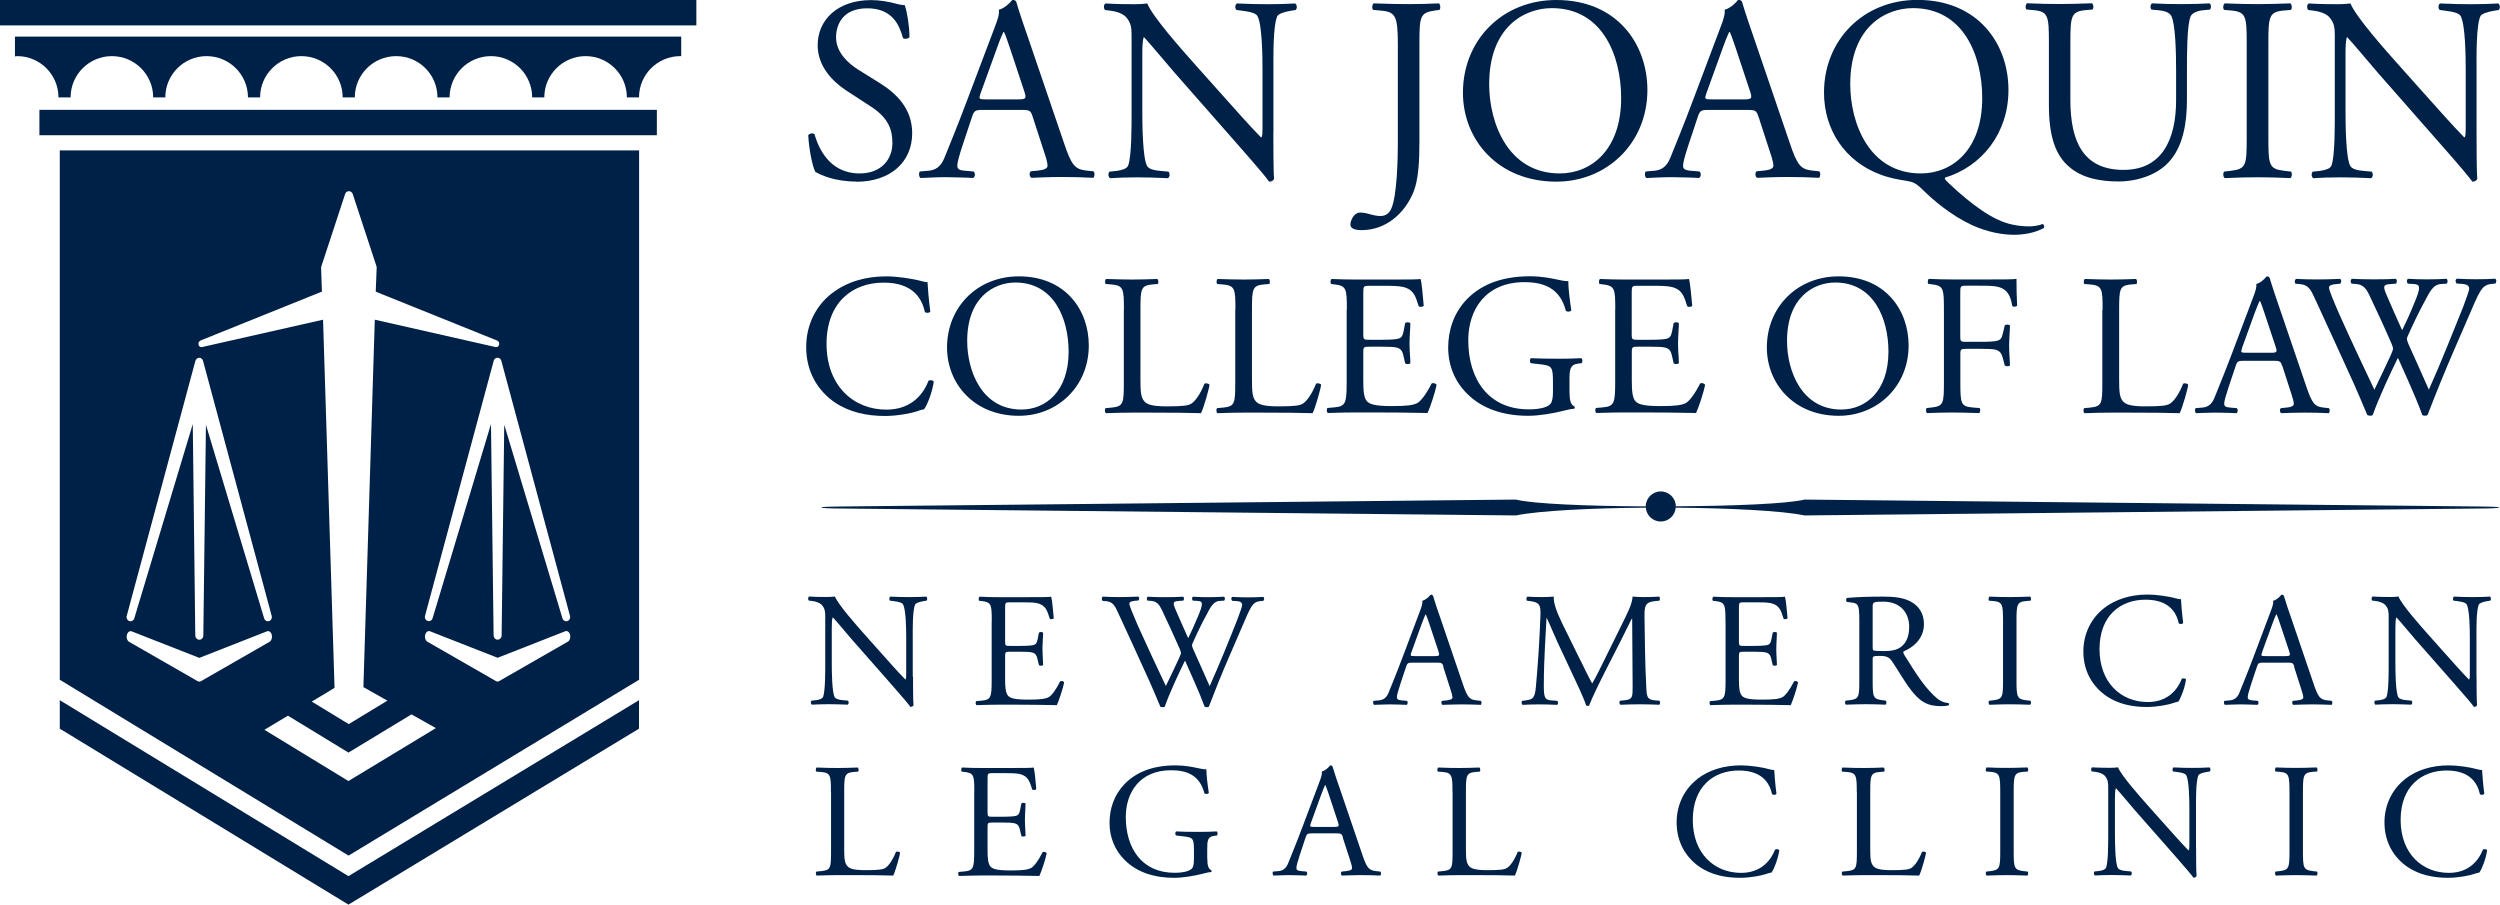 <?xml version="1.0" encoding="UTF-8"?><svg id="a" xmlns="http://www.w3.org/2000/svg" viewBox="0 0 267.68 96.86"><rect x="4.22" y="11.76" width="66.11" height="2.72" style="fill:#002147;"/><path d="M1.6,6.04c.08-.02.16-.03.24-.03,2.44,0,4.42,1.98,4.42,4.42h1.3c0-2.44,1.98-4.42,4.42-4.42s4.42,1.98,4.42,4.42h1.3c0-2.44,1.98-4.42,4.42-4.42s4.43,1.98,4.43,4.42h1.3c0-2.44,1.98-4.42,4.42-4.42s4.42,1.98,4.42,4.42h1.3c0-2.44,1.98-4.42,4.43-4.42s4.42,1.98,4.42,4.42h1.3c0-2.44,1.98-4.42,4.42-4.42s4.42,1.98,4.42,4.42h1.3c0-2.44,1.98-4.42,4.42-4.42s4.42,1.98,4.42,4.42h1.3c0-2.44,1.98-4.42,4.42-4.42.03,0,.07,0,.1,0v-2.09H1.6v2.12Z" style="fill:#002147;"/><rect width="74.56" height="2.72" style="fill:#002147;"/><polygon points="6.4 74.97 6.4 78.02 37.31 96.86 68.42 78.02 68.42 74.97 37.31 93.81 6.4 74.97" style="fill:#002147;"/><path d="M6.4,16.1v56.68l30.92,18.83,31.11-18.83V16.1H6.4ZM53.68,38.64l7.35,27.3c.07.24-.06.49-.28.56-.22.07-.46-.06-.53-.3,0,0-4.41-14.65-6.23-20.73l-.28,22.57c0,.25-.19.45-.43.45s-.42-.2-.43-.45l-.28-22.64c-1.81,6.04-6.25,20.79-6.25,20.79-.07.24-.31.37-.53.3-.22-.08-.35-.32-.28-.56l7.35-27.3c.05-.19.22-.33.41-.33.19,0,.35.14.41.33ZM21.44,36.47l13.03-5.25-.09-2.53c0-.06,0-.12.03-.18l2.54-7.73c.06-.19.22-.31.41-.31s.35.13.41.31l2.54,7.73c.02.06.03.12.02.18l-.1,2.54,13.01,5.24c.16.07.25.26.2.44-.05.18-.21.29-.38.25,0,0-8.42-1.91-12.93-2.93l-1.22,39.34,2.57,1.45-4.14,2.51-3.96-2.41,2.44-1.47-1.23-39.42c-4.51,1.02-12.96,2.93-12.96,2.93-.17.04-.34-.07-.37-.25-.05-.18.04-.37.2-.44ZM13.57,65.94l7.35-27.3c.06-.19.22-.33.41-.33s.36.14.41.33l7.35,27.3c.07.24-.06.49-.28.56-.22.07-.46-.06-.53-.3,0,0-4.41-14.64-6.23-20.72l-.28,22.57c0,.25-.2.45-.43.45s-.42-.2-.43-.45l-.27-22.64c-1.82,6.04-6.26,20.79-6.26,20.79-.07.24-.3.37-.53.3-.22-.07-.35-.32-.29-.56ZM21.17,72.94l-7.35-4.22c-.21-.12-.31-.45-.24-.74.08-.29.3-.46.52-.38,0,0,7.02,2.75,7.24,2.84.22-.09,7.24-2.84,7.24-2.84.22-.09.45.08.52.38.07.3-.03.62-.24.74l-7.35,4.22c-.1.06-.22.06-.33,0ZM37.31,83.63l-9-5.49,2.52-1.51,6.48,3.95,6.75-4.09,2.61,1.47-9.37,5.67ZM60.79,68.71l-7.35,4.22c-.11.06-.22.06-.33,0l-7.35-4.22c-.21-.12-.31-.45-.24-.74.08-.29.3-.46.52-.38,0,0,7.02,2.75,7.24,2.84.22-.09,7.24-2.84,7.24-2.84.22-.09.44.08.52.38.07.3-.03.62-.24.74Z" style="fill:#002147;"/><path d="M91.68,19.44c-2.36,0-3.85-.73-4.38-1.04-.34-.62-.7-2.61-.76-3.93.14-.2.56-.25.67-.09.42,1.43,1.57,4.19,4.83,4.19,2.36,0,3.51-1.55,3.51-3.23,0-1.24-.25-2.61-2.3-3.93l-2.67-1.74c-1.4-.93-3.03-2.53-3.03-4.83,0-2.67,2.08-4.83,5.73-4.83.87,0,1.88.17,2.61.37.37.11.76.17.98.17.25.67.51,2.25.51,3.43-.11.17-.56.25-.7.08-.37-1.35-1.12-3.17-3.82-3.17s-3.34,1.83-3.34,3.12c0,1.63,1.35,2.81,2.39,3.46l2.25,1.4c1.77,1.1,3.51,2.72,3.51,5.39,0,3.09-2.33,5.2-5.98,5.2Z" style="fill:#002147;"/><path d="M110.56,12.47c-.2-.62-.31-.7-1.15-.7h-4.24c-.7,0-.87.08-1.07.67l-.98,2.95c-.42,1.26-.62,2.02-.62,2.33,0,.34.14.51.81.56l.93.08c.2.14.2.59-.06.7-.73-.06-1.6-.06-2.92-.09-.93,0-1.94.06-2.7.09-.17-.11-.22-.56-.06-.7l.93-.08c.67-.06,1.29-.37,1.69-1.38.51-1.29,1.29-3.12,2.47-6.27l2.87-7.59c.39-1.01.56-1.55.48-1.99.67-.2,1.15-.7,1.46-1.07.17,0,.37.06.42.25.37,1.24.81,2.53,1.24,3.76l3.85,11.29c.81,2.42,1.18,2.84,2.39,2.98l.76.08c.2.14.14.59,0,.7-1.15-.06-2.14-.09-3.4-.09-1.35,0-2.42.06-3.23.09-.23-.11-.25-.56-.06-.7l.81-.08c.59-.06.98-.22.98-.51,0-.31-.14-.82-.37-1.49l-1.24-3.82ZM105,9.97c-.22.65-.2.67.59.67h3.46c.81,0,.87-.11.62-.87l-1.52-4.58c-.23-.67-.48-1.43-.65-1.77h-.06c-.08.14-.37.81-.67,1.66l-1.77,4.89Z" style="fill:#002147;"/><path d="M136.34,14.22c0,.84,0,4.19.08,4.92-.06.17-.23.31-.53.31-.34-.48-1.15-1.46-3.6-4.24l-6.52-7.42c-.76-.87-2.67-3.17-3.26-3.79h-.06c-.11.34-.14.98-.14,1.83v6.12c0,1.32.03,4.97.51,5.82.17.31.73.48,1.43.53l.87.08c.17.22.14.56-.06.7-1.26-.06-2.25-.09-3.29-.09-1.18,0-1.94.03-2.92.09-.2-.14-.22-.53-.06-.7l.76-.08c.65-.09,1.1-.25,1.24-.56.39-1.01.37-4.44.37-5.79V3.82c0-.79-.03-1.38-.62-2.02-.39-.39-1.07-.59-1.74-.67l-.48-.06c-.17-.17-.17-.59.06-.7,1.18.08,2.67.08,3.17.08.45,0,.93-.03,1.29-.08.56,1.43,3.88,5.14,4.8,6.18l2.73,3.06c1.94,2.16,3.31,3.74,4.64,5.09h.06c.11-.14.11-.59.11-1.18v-6.01c0-1.32-.03-4.97-.56-5.82-.17-.25-.62-.42-1.74-.56l-.48-.06c-.2-.17-.17-.62.06-.7,1.29.06,2.25.08,3.32.08,1.21,0,1.94-.03,2.89-.08.23.14.23.53.06.7l-.39.06c-.9.14-1.46.37-1.57.59-.48,1.01-.42,4.5-.42,5.79v6.72Z" style="fill:#002147;"/><path d="M149.67,4.72c0-3.12-.28-3.46-1.94-3.6l-.7-.06c-.17-.11-.11-.62.06-.7,1.63.06,2.59.08,3.77.08s2.08-.03,3.2-.08c.17.08.22.59.05.7l-.42.06c-1.66.22-1.71.62-1.71,3.6v10.42c0,2.22-.11,4.16-.65,5.45-.93,2.25-2.92,4.05-5.53,4.05-.34,0-1.21-.03-1.21-.59,0-.48.42-1.29,1.01-1.29.34,0,.67.06,1.04.17.39.11.79.2,1.18.2.59,0,.93-.34,1.12-.73.65-1.32.73-5.54.73-7.05V4.72Z" style="fill:#002147;"/><path d="M156.64,9.92c0-5.62,4.21-9.92,10-9.92,6.49,0,9.75,4.69,9.75,9.64,0,5.68-4.33,9.81-9.75,9.81-6.24,0-10-4.47-10-9.52ZM173.58,10.51c0-4.64-2.05-9.64-7.42-9.64-2.92,0-6.71,1.99-6.71,8.15,0,4.16,2.02,9.55,7.56,9.55,3.37,0,6.57-2.53,6.57-8.06Z" style="fill:#002147;"/><path d="M188.27,12.47c-.2-.62-.31-.7-1.15-.7h-4.24c-.7,0-.87.08-1.07.67l-.98,2.95c-.42,1.26-.62,2.02-.62,2.33,0,.34.14.51.82.56l.93.08c.2.14.2.59-.06.7-.73-.06-1.6-.06-2.92-.09-.93,0-1.94.06-2.7.09-.17-.11-.22-.56-.06-.7l.93-.08c.67-.06,1.29-.37,1.69-1.38.51-1.29,1.29-3.12,2.47-6.27l2.86-7.59c.39-1.01.56-1.55.48-1.99.67-.2,1.15-.7,1.46-1.07.17,0,.37.06.42.25.37,1.24.81,2.53,1.24,3.76l3.85,11.29c.81,2.42,1.18,2.84,2.39,2.98l.76.08c.2.14.14.59,0,.7-1.15-.06-2.13-.09-3.4-.09-1.35,0-2.42.06-3.23.09-.22-.11-.25-.56-.05-.7l.81-.08c.59-.06.98-.22.98-.51,0-.31-.14-.82-.37-1.49l-1.24-3.82ZM182.71,9.97c-.22.65-.2.67.59.67h3.46c.81,0,.87-.11.62-.87l-1.52-4.58c-.23-.67-.48-1.43-.65-1.77h-.06c-.08.14-.37.81-.67,1.66l-1.77,4.89Z" style="fill:#002147;"/><path d="M215.05,9.64c0,4.64-2.87,8.2-6.8,9.38-.06.14.06.25.23.42,1.43,1.38,4.02,3.68,6.26,4.41,1.04.34,1.97.39,2.61.39.28,0,.95-.08,1.35-.25.17.03.22.28.14.42-.9.51-2.16.73-3.15.73-1.29,0-2.89-.28-4.55-1.04-2.3-1.07-4.16-2.7-5.2-3.71-.84-.84-1.1-.9-1.88-1.04-.73-.11-1.74-.28-2.75-.67-3.74-1.4-6.01-4.75-6.01-8.77,0-5.62,4.21-9.92,10-9.92,6.49,0,9.75,4.69,9.75,9.64ZM212.24,10.51c0-4.64-2.05-9.64-7.42-9.64-2.92,0-6.71,1.99-6.71,8.15,0,4.16,2.02,9.55,7.56,9.55,3.37,0,6.57-2.53,6.57-8.06Z" style="fill:#002147;"/><path d="M233,7.5c0-1.74-.06-4.97-.53-5.82-.2-.34-.7-.53-1.41-.59l-.7-.06c-.17-.2-.11-.56.06-.67,1.07.06,2.11.08,3.2.08,1.18,0,1.94-.03,2.95-.08.22.14.2.51.05.67l-.67.06c-.7.06-1.24.31-1.4.67-.39.93-.39,4.16-.39,5.73v3.18c0,2.44-.39,5.03-1.97,6.71-1.21,1.32-3.29,2.05-5.37,2.05-1.94,0-3.88-.36-5.25-1.55-1.49-1.24-2.19-3.29-2.19-6.63v-6.63c0-2.92-.06-3.4-1.69-3.54l-.7-.06c-.17-.11-.11-.59.06-.67,1.41.06,2.36.08,3.48.08s2.08-.03,3.45-.08c.17.08.23.56.06.67l-.67.06c-1.63.14-1.69.62-1.69,3.54v6.07c0,4.52,1.41,7.5,5.7,7.5,4.07,0,5.62-3.2,5.62-7.47v-3.23Z" style="fill:#002147;"/><path d="M240.56,4.72c0-2.98-.06-3.46-1.71-3.6l-.7-.06c-.17-.11-.11-.62.06-.7,1.41.06,2.36.08,3.54.08s2.08-.03,3.48-.08c.17.08.22.59.06.7l-.7.06c-1.66.14-1.71.62-1.71,3.6v10c0,2.98.06,3.37,1.71,3.57l.7.08c.17.11.11.62-.06.7-1.4-.06-2.36-.09-3.48-.09-1.18,0-2.14.03-3.54.09-.17-.09-.22-.53-.06-.7l.7-.08c1.66-.2,1.71-.59,1.71-3.57V4.72Z" style="fill:#002147;"/><path d="M265.17,14.22c0,.84,0,4.19.08,4.92-.06.17-.22.31-.53.31-.34-.48-1.15-1.46-3.6-4.24l-6.52-7.42c-.76-.87-2.67-3.17-3.26-3.79h-.06c-.11.34-.14.98-.14,1.83v6.12c0,1.32.03,4.97.51,5.82.17.31.73.48,1.43.53l.87.08c.17.22.14.56-.06.7-1.26-.06-2.25-.09-3.29-.09-1.18,0-1.94.03-2.92.09-.2-.14-.22-.53-.05-.7l.76-.08c.65-.09,1.1-.25,1.24-.56.39-1.01.36-4.44.36-5.79V3.82c0-.79-.03-1.38-.62-2.02-.39-.39-1.07-.59-1.74-.67l-.48-.06c-.17-.17-.17-.59.06-.7,1.18.08,2.67.08,3.17.08.45,0,.93-.03,1.29-.08.56,1.43,3.88,5.14,4.8,6.18l2.73,3.06c1.94,2.16,3.32,3.74,4.64,5.09h.06c.11-.14.11-.59.11-1.18v-6.01c0-1.32-.03-4.97-.56-5.82-.17-.25-.62-.42-1.74-.56l-.48-.06c-.2-.17-.17-.62.05-.7,1.29.06,2.25.08,3.32.08,1.21,0,1.94-.03,2.89-.08.22.14.22.53.06.7l-.39.06c-.9.14-1.46.37-1.57.59-.48,1.01-.42,4.5-.42,5.79v6.72Z" style="fill:#002147;"/><path d="M89.06,31.42c1.58-1.23,3.58-1.83,5.83-1.83,1.17,0,2.81.24,3.82.52.26.06.41.11.6.09.02.5.13,1.86.3,3.17-.11.15-.43.17-.58.04-.32-1.47-1.29-3.15-4.42-3.15-3.3,0-6.11,2.09-6.11,6.56s2.87,7.04,6.41,7.04c2.79,0,4.02-1.81,4.51-3.09.15-.11.48-.07.56.09-.15,1.12-.71,2.55-1.04,2.96-.26.04-.52.13-.76.22-.47.17-2.03.5-3.41.5-1.94,0-3.8-.39-5.38-1.45-1.73-1.19-3.07-3.15-3.07-5.94,0-2.4,1.08-4.45,2.72-5.72Z" style="fill:#002147;"/><path d="M101.4,37.21c0-4.32,3.24-7.62,7.69-7.62,4.99,0,7.49,3.6,7.49,7.4,0,4.36-3.32,7.53-7.49,7.53-4.79,0-7.69-3.43-7.69-7.32ZM114.42,37.66c0-3.56-1.58-7.41-5.7-7.41-2.24,0-5.16,1.53-5.16,6.26,0,3.2,1.55,7.34,5.81,7.34,2.59,0,5.05-1.94,5.05-6.2Z" style="fill:#002147;"/><path d="M120.34,33.17c0-2.27-.04-2.61-1.4-2.72l-.54-.04c-.13-.09-.09-.48.04-.54,1.21.04,1.94.06,2.81.06s1.58-.02,2.66-.06c.13.06.17.45.04.54l-.52.04c-1.27.11-1.32.45-1.32,2.72v7.51c0,1.36.06,1.92.45,2.33.24.24.65.5,2.35.5,1.84,0,2.29-.09,2.63-.28.43-.26.99-1.04,1.42-2.14.13-.11.54-.02.54.13,0,.24-.6,2.44-.91,3.02-1.1-.04-3.15-.06-5.37-.06h-1.99c-.91,0-1.6.02-2.81.06-.13-.06-.17-.41-.04-.54l.65-.06c1.25-.13,1.3-.43,1.3-2.7v-7.77Z" style="fill:#002147;"/><path d="M132.28,33.17c0-2.27-.04-2.61-1.4-2.72l-.54-.04c-.13-.09-.09-.48.04-.54,1.21.04,1.94.06,2.81.06s1.58-.02,2.66-.06c.13.06.17.45.04.54l-.52.04c-1.27.11-1.32.45-1.32,2.72v7.51c0,1.36.06,1.92.45,2.33.24.24.65.5,2.35.5,1.83,0,2.29-.09,2.63-.28.43-.26.99-1.04,1.43-2.14.13-.11.54-.02.54.13,0,.24-.6,2.44-.91,3.02-1.1-.04-3.15-.06-5.38-.06h-1.99c-.91,0-1.6.02-2.81.06-.13-.06-.17-.41-.04-.54l.65-.06c1.25-.13,1.29-.43,1.29-2.7v-7.77Z" style="fill:#002147;"/><path d="M144.21,33.17c0-2.25-.04-2.57-1.32-2.72l-.35-.04c-.13-.09-.09-.48.04-.54.93.04,1.66.06,2.55.06h4.06c1.38,0,2.65,0,2.91-.06.13.37.26,1.92.34,2.87-.09.13-.43.17-.54.04-.32-1.02-.52-1.77-1.64-2.05-.45-.11-1.14-.13-2.09-.13h-1.55c-.65,0-.65.04-.65.86v4.32c0,.6.06.6.71.6h1.25c.91,0,1.58-.04,1.83-.13.26-.09.41-.22.52-.76l.17-.89c.11-.13.48-.13.56.02,0,.52-.09,1.36-.09,2.18s.09,1.6.09,2.07c-.09.15-.45.15-.56.02l-.19-.84c-.09-.39-.24-.71-.67-.82-.3-.09-.82-.11-1.66-.11h-1.25c-.65,0-.71.02-.71.58v3.04c0,1.14.06,1.88.41,2.24.26.26.71.5,2.61.5,1.66,0,2.29-.09,2.76-.32.39-.22.97-.97,1.53-2.09.15-.11.45-.04.54.15-.15.76-.69,2.42-.97,3-1.94-.04-3.87-.06-5.79-.06h-1.94c-.93,0-1.66.02-2.94.06-.13-.06-.17-.41-.04-.54l.71-.06c1.23-.11,1.34-.43,1.34-2.7v-7.77Z" style="fill:#002147;"/><path d="M168.05,41.98c0,.86.13,1.38.52,1.53.06.07.06.2-.02.26-.26,0-.65.09-1.06.19-1.14.3-2.7.56-3.86.56-2.57,0-4.92-.71-6.58-2.4-1.29-1.3-1.99-3-1.99-4.9s.61-3.69,1.94-5.12c1.45-1.51,3.58-2.52,6.84-2.52,1.23,0,2.37.24,2.74.32.41.09,1.08.24,1.34.19,0,.71.13,1.83.32,3.13-.06.17-.45.19-.58.06-.6-2.33-2.22-3.07-4.43-3.07-4.19,0-6.02,2.98-6.02,6.22,0,4.15,2.14,7.4,6.48,7.4,1.34,0,2.14-.28,2.37-.65.11-.15.22-.54.22-1.23v-.86c0-1.82-.06-1.94-1.4-2.09l-.95-.11c-.17-.09-.15-.47,0-.54.63.04,1.81.06,3.09.06.84,0,1.58-.02,2.29-.06.15.09.17.41.02.54l-.35.04c-.91.11-.93.71-.93,1.81v1.21Z" style="fill:#002147;"/><path d="M172.95,33.17c0-2.25-.04-2.57-1.32-2.72l-.35-.04c-.13-.09-.09-.48.04-.54.93.04,1.66.06,2.55.06h4.06c1.38,0,2.65,0,2.91-.06.13.37.26,1.92.35,2.87-.08.13-.43.17-.54.04-.32-1.02-.52-1.77-1.64-2.05-.45-.11-1.14-.13-2.09-.13h-1.56c-.65,0-.65.04-.65.86v4.32c0,.6.07.6.71.6h1.25c.91,0,1.58-.04,1.84-.13.26-.09.41-.22.52-.76l.17-.89c.11-.13.47-.13.56.02,0,.52-.09,1.36-.09,2.18s.09,1.6.09,2.07c-.09.15-.45.15-.56.02l-.19-.84c-.09-.39-.24-.71-.67-.82-.3-.09-.82-.11-1.66-.11h-1.25c-.65,0-.71.02-.71.58v3.04c0,1.14.07,1.88.41,2.24.26.26.71.5,2.61.5,1.66,0,2.29-.09,2.76-.32.39-.22.97-.97,1.53-2.09.15-.11.45-.04.54.15-.15.76-.69,2.42-.97,3-1.94-.04-3.86-.06-5.79-.06h-1.94c-.93,0-1.66.02-2.94.06-.13-.06-.17-.41-.04-.54l.71-.06c1.23-.11,1.34-.43,1.34-2.7v-7.77Z" style="fill:#002147;"/><path d="M189.18,37.21c0-4.32,3.24-7.62,7.69-7.62,4.99,0,7.49,3.6,7.49,7.4,0,4.36-3.33,7.53-7.49,7.53-4.79,0-7.69-3.43-7.69-7.32ZM202.2,37.66c0-3.56-1.58-7.41-5.7-7.41-2.25,0-5.16,1.53-5.16,6.26,0,3.2,1.56,7.34,5.81,7.34,2.59,0,5.05-1.94,5.05-6.2Z" style="fill:#002147;"/><path d="M209.89,36.02c0,.58.06.58.71.58h1.47c.89,0,1.58-.04,1.84-.13.24-.09.41-.19.54-.76l.2-.86c.11-.13.47-.13.56,0,0,.52-.09,1.38-.09,2.18s.09,1.6.09,2.09c-.09.13-.41.13-.56,0l-.22-.84c-.11-.39-.28-.69-.69-.82-.3-.09-.84-.11-1.66-.11h-1.47c-.65,0-.71.02-.71.58v3c0,2.27.04,2.59,1.32,2.7l.73.06c.13.09.09.47-.04.54-1.27-.04-2.01-.06-2.87-.06-.95,0-1.68.02-2.7.06-.13-.06-.17-.41-.04-.54l.54-.06c1.25-.15,1.3-.43,1.3-2.7v-7.77c0-2.27-.04-2.57-1.3-2.72l-.35-.04c-.13-.09-.09-.48.04-.54.91.04,1.64.06,2.5.06h3.97c1.38,0,2.63,0,2.91-.06,0,.99.02,2.03.07,2.85-.07.13-.37.19-.52.06-.17-.97-.43-1.77-1.51-2.05-.48-.13-1.19-.13-2.09-.13h-1.32c-.65,0-.65.04-.65.86v4.55Z" style="fill:#002147;"/><path d="M225.13,33.17c0-2.27-.04-2.61-1.4-2.72l-.54-.04c-.13-.09-.09-.48.04-.54,1.21.04,1.94.06,2.81.06s1.58-.02,2.66-.06c.13.06.17.45.04.54l-.52.04c-1.27.11-1.32.45-1.32,2.72v7.51c0,1.36.06,1.92.45,2.33.24.24.65.5,2.35.5,1.83,0,2.29-.09,2.63-.28.43-.26.99-1.04,1.42-2.14.13-.11.54-.02.54.13,0,.24-.6,2.44-.91,3.02-1.1-.04-3.15-.06-5.38-.06h-1.99c-.91,0-1.6.02-2.81.06-.13-.06-.17-.41-.04-.54l.65-.06c1.25-.13,1.29-.43,1.29-2.7v-7.77Z" style="fill:#002147;"/><path d="M244.35,39.17c-.15-.48-.24-.54-.88-.54h-3.26c-.54,0-.67.06-.82.52l-.76,2.27c-.32.97-.48,1.55-.48,1.79,0,.26.11.39.63.43l.71.06c.15.11.15.45-.04.54-.56-.04-1.23-.04-2.24-.06-.71,0-1.49.04-2.07.06-.13-.09-.17-.43-.04-.54l.71-.06c.52-.04.99-.28,1.3-1.06.39-.99.99-2.4,1.9-4.81l2.2-5.83c.3-.78.43-1.19.37-1.53.52-.15.88-.54,1.12-.82.13,0,.28.04.32.19.28.95.63,1.94.95,2.89l2.96,8.68c.63,1.86.91,2.18,1.84,2.29l.58.06c.15.11.11.45,0,.54-.88-.04-1.64-.06-2.61-.06-1.04,0-1.86.04-2.48.06-.17-.09-.19-.43-.04-.54l.62-.06c.45-.04.76-.17.76-.39,0-.24-.11-.62-.28-1.14l-.95-2.94ZM240.07,37.25c-.17.5-.15.52.45.52h2.66c.62,0,.67-.09.47-.67l-1.17-3.52c-.17-.52-.37-1.1-.5-1.36h-.04c-.06.11-.28.63-.52,1.27l-1.36,3.76Z" style="fill:#002147;"/><path d="M245.79,30.38c-.13-.13-.11-.43.07-.52.58.04,1.55.06,2.22.06.6,0,1.7-.02,2.46-.06.19.06.17.37.04.52l-.5.04c-.45.04-.71.17-.71.37,0,.26.45,1.36,1.12,2.89,1.21,2.7,2.48,5.4,3.74,8.05.52-1.08,1.1-2.29,1.66-3.5.19-.41.34-.78.34-.89s-.06-.3-.17-.56c-.75-1.73-1.55-3.45-2.37-5.18-.32-.67-.65-1.12-1.38-1.19l-.52-.04c-.15-.17-.13-.43.04-.52.62.04,1.45.06,2.31.06,1.08,0,1.88-.02,2.37-.06.15.06.17.35.04.52l-.56.04c-.84.06-.86.22-.45,1.19.45,1.06,1.06,2.42,1.66,3.76.41-.84.8-1.66,1.27-2.83.78-1.83.67-2.07-.02-2.12l-.65-.04c-.15-.22-.11-.45.04-.52.58.04,1.23.06,2.03.06.71,0,1.58-.02,2.07-.06.15.06.17.35.04.52l-.63.04c-.91.06-1.29,1.04-1.77,1.92-.45.8-1.36,2.68-1.68,3.43-.11.22-.19.43-.19.52s.04.26.15.52c.73,1.66,1.49,3.28,2.2,4.92.67-1.51,1.32-3.02,1.94-4.56.43-1.04,1.58-3.91,1.73-4.29.28-.78.65-1.71.65-1.97,0-.3-.26-.47-.71-.5l-.63-.04c-.17-.19-.15-.43.02-.52.82.04,1.4.06,2.07.06.82,0,1.45-.02,2.01-.06.17.06.19.35.04.52l-.41.04c-1.08.11-1.27.76-2.57,3.76l-1.58,3.65c-.95,2.2-1.81,4.32-2.7,6.63-.06.05-.15.07-.26.07s-.22-.02-.3-.07c-.69-1.92-1.94-4.62-2.61-6.13-.78,1.57-2.07,4.34-2.7,6.13-.06.05-.15.07-.26.07s-.22-.02-.32-.07c-.37-.9-1.21-2.85-1.49-3.47-1.38-3-2.72-6-4.12-9-.41-.89-.67-1.47-1.58-1.55l-.52-.04Z" style="fill:#002147;"/><path d="M97.76,72.46c0,.52,0,2.59.05,3.04-.03.1-.14.19-.33.19-.21-.3-.71-.9-2.23-2.63l-4.04-4.59c-.47-.54-1.65-1.97-2.02-2.35h-.04c-.07.21-.09.61-.09,1.13v3.79c0,.82.02,3.08.31,3.6.1.19.45.3.89.33l.54.05c.1.14.09.35-.03.43-.78-.03-1.39-.05-2.04-.05-.73,0-1.2.02-1.81.05-.12-.09-.14-.33-.03-.43l.47-.05c.4-.05.68-.16.77-.35.24-.63.23-2.75.23-3.58v-5.03c0-.49-.02-.85-.38-1.25-.24-.24-.66-.37-1.08-.42l-.3-.03c-.1-.1-.1-.37.03-.44.73.05,1.65.05,1.97.05.28,0,.57-.02.8-.05.35.89,2.4,3.18,2.97,3.83l1.69,1.9c1.2,1.34,2.05,2.31,2.87,3.15h.03c.07-.09.07-.37.07-.73v-3.72c0-.82-.02-3.08-.35-3.6-.1-.16-.38-.26-1.08-.35l-.3-.03c-.12-.1-.1-.38.03-.44.8.04,1.39.05,2.05.05.75,0,1.2-.02,1.79-.05.14.09.14.33.03.44l-.24.03c-.56.09-.9.23-.97.37-.3.63-.26,2.78-.26,3.58v4.16Z" style="fill:#002147;"/><path d="M106.19,66.55c0-1.81-.03-2.07-1.06-2.19l-.28-.03c-.1-.07-.07-.38.03-.44.75.04,1.34.05,2.05.05h3.27c1.11,0,2.14,0,2.35-.05.1.3.21,1.55.28,2.31-.07.1-.35.14-.43.04-.26-.82-.42-1.43-1.32-1.65-.37-.09-.92-.1-1.69-.1h-1.25c-.52,0-.52.04-.52.7v3.48c0,.49.05.49.57.49h1.01c.73,0,1.27-.04,1.48-.1.21-.07.33-.17.42-.61l.14-.71c.09-.1.38-.1.45.02,0,.42-.07,1.1-.07,1.76,0,.63.07,1.29.07,1.67-.07.12-.37.12-.45.02l-.16-.68c-.07-.31-.19-.57-.54-.66-.24-.07-.66-.09-1.34-.09h-1.01c-.52,0-.57.02-.57.47v2.45c0,.92.05,1.51.33,1.81.21.21.57.4,2.1.4,1.34,0,1.84-.07,2.23-.26.31-.17.78-.78,1.23-1.69.12-.09.37-.04.43.12-.12.61-.56,1.95-.78,2.42-1.57-.03-3.11-.05-4.66-.05h-1.57c-.75,0-1.34.02-2.37.05-.1-.05-.14-.33-.03-.43l.57-.05c.99-.09,1.08-.35,1.08-2.17v-6.26Z" style="fill:#002147;"/><path d="M118.04,64.3c-.1-.1-.09-.35.05-.42.47.04,1.25.05,1.79.05.49,0,1.37-.02,1.98-.05.16.05.14.3.03.42l-.4.03c-.37.04-.57.14-.57.3,0,.21.37,1.1.9,2.33.97,2.17,2,4.35,3.01,6.49.42-.87.89-1.84,1.34-2.82.16-.33.28-.63.28-.71s-.05-.24-.14-.45c-.61-1.39-1.25-2.78-1.91-4.17-.26-.54-.52-.9-1.11-.96l-.42-.03c-.12-.14-.1-.35.03-.42.5.04,1.17.05,1.86.05.87,0,1.51-.02,1.91-.05.12.05.14.28.03.42l-.45.03c-.68.05-.7.17-.37.96.37.85.85,1.95,1.34,3.03.33-.68.64-1.34,1.03-2.28.63-1.48.54-1.67-.02-1.71l-.52-.03c-.12-.17-.09-.37.03-.42.47.04.99.05,1.64.05.57,0,1.27-.02,1.67-.05.12.05.14.28.03.42l-.5.03c-.73.05-1.04.83-1.43,1.55-.37.64-1.1,2.16-1.36,2.77-.09.17-.16.35-.16.42s.03.21.12.42c.59,1.34,1.2,2.64,1.77,3.97.54-1.22,1.06-2.44,1.57-3.67.35-.83,1.27-3.15,1.39-3.46.23-.63.52-1.37.52-1.58,0-.24-.21-.38-.57-.4l-.5-.03c-.14-.16-.12-.35.02-.42.66.04,1.13.05,1.67.05.66,0,1.17-.02,1.62-.05.14.05.16.28.03.42l-.33.03c-.87.09-1.03.61-2.07,3.03l-1.27,2.94c-.77,1.77-1.46,3.48-2.17,5.34-.05.03-.12.05-.21.05s-.17-.02-.24-.05c-.56-1.55-1.57-3.72-2.1-4.94-.63,1.27-1.67,3.5-2.17,4.94-.05.03-.12.05-.21.05s-.17-.02-.26-.05c-.3-.73-.97-2.3-1.2-2.8-1.11-2.42-2.19-4.84-3.32-7.25-.33-.71-.54-1.18-1.27-1.25l-.42-.03Z" style="fill:#002147;"/><path d="M154.56,71.38c-.12-.38-.19-.43-.71-.43h-2.63c-.44,0-.54.05-.66.42l-.61,1.83c-.26.78-.38,1.25-.38,1.44,0,.21.09.31.5.35l.57.05c.12.09.12.37-.04.43-.45-.03-.99-.03-1.81-.05-.57,0-1.2.04-1.67.05-.1-.07-.14-.35-.04-.43l.57-.05c.42-.04.8-.23,1.04-.85.31-.8.8-1.93,1.53-3.88l1.77-4.7c.24-.63.35-.96.3-1.23.42-.12.71-.44.9-.66.1,0,.23.03.26.16.23.77.5,1.57.77,2.33l2.38,6.99c.5,1.5.73,1.76,1.48,1.84l.47.05c.12.09.09.37,0,.43-.71-.03-1.32-.05-2.1-.05-.83,0-1.5.04-2,.05-.14-.07-.16-.35-.04-.43l.5-.05c.37-.04.61-.14.61-.31,0-.19-.09-.5-.23-.92l-.76-2.37ZM151.12,69.83c-.14.4-.12.42.37.42h2.14c.5,0,.54-.07.38-.54l-.94-2.83c-.14-.42-.3-.89-.4-1.1h-.03c-.05.09-.23.5-.42,1.03l-1.1,3.03Z" style="fill:#002147;"/><path d="M169.26,70.77c.4.82.78,1.62,1.2,2.38h.04c.47-.82.9-1.72,1.34-2.61l1.64-3.32c.78-1.58,1.29-2.54,1.32-3.34.59.05.96.05,1.3.05.44,0,1.01-.02,1.55-.05.1.07.1.37.02.44l-.37.03c-1.1.1-1.23.44-1.22,1.65.03,1.84.05,5.06.19,7.57.05.87.03,1.34.85,1.41l.56.05c.1.1.09.37-.03.43-.71-.03-1.43-.05-2.05-.05s-1.39.02-2.1.05c-.12-.09-.14-.33-.04-.43l.5-.05c.85-.09.85-.37.85-1.48l-.05-7.25h-.04c-.12.19-.78,1.58-1.13,2.26l-1.55,3.04c-.78,1.53-1.57,3.16-1.88,3.97-.03.05-.1.07-.17.07-.03,0-.12-.02-.16-.07-.3-.92-1.13-2.63-1.53-3.48l-1.57-3.36c-.37-.8-.73-1.71-1.11-2.5h-.03c-.07,1.08-.12,2.09-.17,3.1-.05,1.06-.12,2.61-.12,4.09,0,1.29.1,1.57.78,1.62l.66.05c.12.1.1.38-.02.43-.59-.03-1.27-.05-1.93-.05-.56,0-1.18.02-1.77.05-.1-.09-.14-.35-.03-.43l.38-.05c.73-.1.97-.21,1.08-1.43.1-1.15.19-2.1.3-3.83.09-1.44.16-2.92.19-3.88.03-1.1-.1-1.36-1.17-1.5l-.28-.03c-.09-.1-.07-.37.07-.44.52.04.94.05,1.37.05.4,0,.87,0,1.44-.05-.07.68.37,1.76.9,2.87l1.98,4.02Z" style="fill:#002147;"/><path d="M184.75,66.55c0-1.81-.04-2.07-1.06-2.19l-.28-.03c-.1-.07-.07-.38.04-.44.75.04,1.34.05,2.05.05h3.27c1.11,0,2.14,0,2.35-.05.1.3.21,1.55.28,2.31-.07.1-.35.14-.43.04-.26-.82-.42-1.43-1.32-1.65-.37-.09-.92-.1-1.69-.1h-1.25c-.52,0-.52.04-.52.7v3.48c0,.49.05.49.57.49h1.01c.73,0,1.27-.04,1.48-.1.21-.07.33-.17.42-.61l.14-.71c.09-.1.38-.1.45.02,0,.42-.07,1.1-.07,1.76,0,.63.07,1.29.07,1.67-.07.12-.37.12-.45.02l-.16-.68c-.07-.31-.19-.57-.54-.66-.24-.07-.66-.09-1.34-.09h-1.01c-.52,0-.57.02-.57.47v2.45c0,.92.05,1.51.33,1.81.21.21.57.4,2.1.4,1.34,0,1.84-.07,2.23-.26.31-.17.78-.78,1.24-1.69.12-.09.37-.04.43.12-.12.61-.56,1.95-.78,2.42-1.57-.03-3.11-.05-4.66-.05h-1.57c-.75,0-1.34.02-2.37.05-.1-.05-.14-.33-.03-.43l.57-.05c.99-.09,1.08-.35,1.08-2.17v-6.26Z" style="fill:#002147;"/><path d="M199.08,66.56c0-1.65-.05-1.95-.77-2.04l-.56-.07c-.12-.09-.12-.37.02-.43.97-.09,2.17-.14,3.88-.14,1.08,0,2.11.09,2.91.52.83.43,1.44,1.22,1.44,2.43,0,1.65-1.3,2.56-2.17,2.91-.09.1,0,.28.09.42,1.39,2.24,2.31,3.63,3.5,4.63.3.26.73.45,1.2.49.09.04.1.17.02.24-.16.05-.43.09-.77.09-1.48,0-2.37-.43-3.6-2.19-.45-.64-1.16-1.84-1.7-2.63-.26-.38-.54-.56-1.24-.56-.78,0-.82.02-.82.38v2.19c0,1.83.03,2.04,1.04,2.17l.37.05c.1.09.07.38-.03.43-.78-.03-1.37-.05-2.07-.05-.73,0-1.36.02-2.17.05-.1-.05-.14-.31-.04-.43l.43-.05c1.01-.12,1.04-.35,1.04-2.17v-6.25ZM200.51,69.05c0,.31,0,.5.05.57.05.05.31.09,1.2.09.63,0,1.29-.07,1.79-.45.47-.37.87-.97.87-2.16,0-1.38-.85-2.68-2.78-2.68-1.08,0-1.13.07-1.13.56v4.07Z" style="fill:#002147;"/><path d="M214.47,66.58c0-1.84-.04-2.14-1.06-2.23l-.43-.03c-.1-.07-.07-.38.04-.44.87.04,1.46.05,2.19.05s1.29-.02,2.16-.05c.1.05.14.37.03.44l-.43.03c-1.03.09-1.06.38-1.06,2.23v6.19c0,1.84.03,2.09,1.06,2.21l.43.05c.1.07.07.38-.03.43-.87-.03-1.46-.05-2.16-.05-.73,0-1.32.02-2.19.05-.1-.05-.14-.33-.04-.43l.43-.05c1.03-.12,1.06-.37,1.06-2.21v-6.19Z" style="fill:#002147;"/><path d="M225.25,65.14c1.27-.99,2.89-1.48,4.7-1.48.94,0,2.26.19,3.08.42.21.05.33.09.49.07.02.4.1,1.5.24,2.56-.09.12-.35.14-.47.04-.26-1.18-1.04-2.54-3.57-2.54-2.66,0-4.92,1.69-4.92,5.29s2.31,5.67,5.17,5.67c2.24,0,3.24-1.46,3.64-2.49.12-.09.38-.05.45.07-.12.9-.57,2.05-.83,2.38-.21.04-.42.1-.61.17-.38.14-1.64.4-2.75.4-1.57,0-3.06-.31-4.33-1.17-1.39-.96-2.47-2.54-2.47-4.78,0-1.93.87-3.58,2.19-4.61Z" style="fill:#002147;"/><path d="M245.66,71.38c-.12-.38-.19-.43-.71-.43h-2.63c-.44,0-.54.05-.66.42l-.61,1.83c-.26.78-.38,1.25-.38,1.44,0,.21.09.31.5.35l.57.05c.12.09.12.37-.04.43-.45-.03-.99-.03-1.81-.05-.57,0-1.2.04-1.67.05-.1-.07-.14-.35-.04-.43l.57-.05c.42-.04.8-.23,1.04-.85.31-.8.8-1.93,1.53-3.88l1.77-4.7c.24-.63.35-.96.3-1.23.42-.12.71-.44.9-.66.1,0,.23.03.26.16.23.77.5,1.57.77,2.33l2.38,6.99c.5,1.5.73,1.76,1.48,1.84l.47.05c.12.09.09.37,0,.43-.71-.03-1.32-.05-2.1-.05-.83,0-1.5.04-2,.05-.14-.07-.16-.35-.04-.43l.5-.05c.37-.04.61-.14.61-.31,0-.19-.09-.5-.23-.92l-.76-2.37ZM242.21,69.83c-.14.4-.12.42.37.42h2.14c.5,0,.54-.07.38-.54l-.94-2.83c-.14-.42-.3-.89-.4-1.1h-.04c-.05.09-.23.5-.42,1.03l-1.1,3.03Z" style="fill:#002147;"/><path d="M265.17,72.46c0,.52,0,2.59.05,3.04-.04.1-.14.19-.33.19-.21-.3-.71-.9-2.23-2.63l-4.04-4.59c-.47-.54-1.65-1.97-2.02-2.35h-.03c-.07.21-.09.61-.09,1.13v3.79c0,.82.02,3.08.31,3.6.1.19.45.3.89.33l.54.05c.1.14.09.35-.04.43-.78-.03-1.39-.05-2.04-.05-.73,0-1.2.02-1.81.05-.12-.09-.14-.33-.04-.43l.47-.05c.4-.05.68-.16.77-.35.24-.63.23-2.75.23-3.58v-5.03c0-.49-.02-.85-.38-1.25-.24-.24-.66-.37-1.08-.42l-.3-.03c-.1-.1-.1-.37.04-.44.73.05,1.65.05,1.97.05.28,0,.57-.02.8-.05.35.89,2.4,3.18,2.97,3.83l1.69,1.9c1.2,1.34,2.05,2.31,2.87,3.15h.04c.07-.09.07-.37.07-.73v-3.72c0-.82-.02-3.08-.35-3.6-.1-.16-.38-.26-1.08-.35l-.3-.03c-.12-.1-.1-.38.04-.44.8.04,1.39.05,2.05.05.75,0,1.2-.02,1.79-.05.14.09.14.33.03.44l-.24.03c-.56.09-.9.23-.97.37-.3.63-.26,2.78-.26,3.58v4.16Z" style="fill:#002147;"/><path d="M88.97,84.84c0-1.83-.03-2.11-1.13-2.19l-.43-.03c-.1-.07-.07-.38.03-.44.97.04,1.57.05,2.26.05s1.27-.02,2.14-.05c.1.05.14.37.03.44l-.42.03c-1.03.09-1.06.37-1.06,2.19v6.05c0,1.1.05,1.55.37,1.88.19.19.52.4,1.9.4,1.48,0,1.84-.07,2.12-.23.35-.21.8-.84,1.15-1.72.1-.09.44-.02.44.1,0,.19-.49,1.96-.73,2.43-.89-.03-2.54-.05-4.33-.05h-1.6c-.73,0-1.29.02-2.26.05-.1-.05-.14-.33-.03-.43l.52-.05c1.01-.1,1.04-.35,1.04-2.17v-6.26Z" style="fill:#002147;"/><path d="M104.32,84.84c0-1.81-.03-2.07-1.06-2.19l-.28-.03c-.1-.07-.07-.38.03-.44.75.04,1.34.05,2.05.05h3.27c1.11,0,2.14,0,2.35-.05.1.3.21,1.55.28,2.31-.07.1-.35.14-.44.04-.26-.82-.42-1.43-1.32-1.65-.37-.09-.92-.1-1.69-.1h-1.25c-.52,0-.52.04-.52.7v3.48c0,.49.05.49.57.49h1.01c.73,0,1.27-.04,1.48-.1.21-.07.33-.17.42-.61l.14-.71c.09-.1.38-.1.45.02,0,.42-.07,1.1-.07,1.76,0,.63.07,1.29.07,1.67-.07.12-.37.12-.45.02l-.16-.68c-.07-.31-.19-.57-.54-.66-.24-.07-.66-.09-1.34-.09h-1.01c-.52,0-.57.02-.57.47v2.45c0,.92.05,1.51.33,1.81.21.21.57.4,2.1.4,1.34,0,1.84-.07,2.23-.26.31-.17.78-.78,1.23-1.69.12-.09.37-.04.44.12-.12.61-.56,1.95-.78,2.42-1.57-.03-3.11-.05-4.66-.05h-1.57c-.75,0-1.34.02-2.37.05-.1-.05-.14-.33-.03-.43l.57-.05c.99-.09,1.08-.35,1.08-2.17v-6.26Z" style="fill:#002147;"/><path d="M129.27,91.93c0,.7.1,1.11.42,1.24.05.05.05.16-.02.21-.21,0-.52.07-.85.16-.92.24-2.17.45-3.11.45-2.07,0-3.97-.57-5.31-1.93-1.04-1.04-1.6-2.42-1.6-3.95s.49-2.97,1.57-4.12c1.17-1.22,2.89-2.04,5.51-2.04.99,0,1.91.19,2.21.26.33.07.87.19,1.08.16,0,.57.1,1.48.26,2.52-.05.14-.37.16-.47.05-.49-1.88-1.79-2.47-3.57-2.47-3.37,0-4.85,2.4-4.85,5.01,0,3.34,1.72,5.97,5.22,5.97,1.08,0,1.72-.23,1.91-.52.09-.12.17-.43.17-.99v-.7c0-1.46-.05-1.57-1.13-1.69l-.77-.09c-.14-.07-.12-.38,0-.44.5.04,1.46.05,2.49.05.68,0,1.27-.02,1.84-.05.12.07.14.33.02.44l-.28.03c-.73.09-.75.57-.75,1.46v.97Z" style="fill:#002147;"/><path d="M143.8,89.67c-.12-.38-.19-.44-.71-.44h-2.63c-.43,0-.54.05-.66.42l-.61,1.83c-.26.78-.38,1.25-.38,1.44,0,.21.09.31.5.35l.57.05c.12.09.12.37-.04.43-.45-.03-.99-.03-1.81-.05-.57,0-1.2.04-1.67.05-.1-.07-.14-.35-.04-.43l.57-.05c.42-.04.8-.23,1.04-.85.31-.8.8-1.93,1.53-3.88l1.77-4.7c.24-.63.35-.96.3-1.23.42-.12.71-.44.9-.66.1,0,.23.03.26.16.23.77.5,1.57.77,2.33l2.38,6.99c.5,1.5.73,1.76,1.48,1.84l.47.05c.12.09.09.37,0,.43-.71-.03-1.32-.05-2.1-.05-.83,0-1.5.04-2,.05-.14-.07-.16-.35-.03-.43l.5-.05c.37-.04.61-.14.61-.31,0-.19-.09-.5-.23-.92l-.77-2.37ZM140.36,88.12c-.14.4-.12.42.37.42h2.14c.5,0,.54-.07.38-.54l-.94-2.84c-.14-.42-.3-.89-.4-1.1h-.03c-.05.09-.23.5-.42,1.03l-1.1,3.03Z" style="fill:#002147;"/><path d="M155.52,84.84c0-1.83-.04-2.11-1.13-2.19l-.43-.03c-.1-.07-.07-.38.04-.44.97.04,1.57.05,2.26.05s1.27-.02,2.14-.05c.1.05.14.37.04.44l-.42.03c-1.03.09-1.06.37-1.06,2.19v6.05c0,1.1.05,1.55.37,1.88.19.19.52.4,1.9.4,1.48,0,1.84-.07,2.12-.23.35-.21.8-.84,1.15-1.72.1-.09.43-.02.43.1,0,.19-.49,1.96-.73,2.43-.89-.03-2.54-.05-4.33-.05h-1.6c-.73,0-1.29.02-2.26.05-.1-.05-.14-.33-.04-.43l.52-.05c1.01-.1,1.04-.35,1.04-2.17v-6.26Z" style="fill:#002147;"/><path d="M181.7,83.43c1.27-.99,2.89-1.48,4.7-1.48.94,0,2.26.19,3.08.42.21.05.33.09.49.07.02.4.1,1.5.24,2.56-.09.12-.35.14-.47.04-.26-1.18-1.04-2.54-3.57-2.54-2.66,0-4.92,1.69-4.92,5.29s2.31,5.67,5.17,5.67c2.24,0,3.24-1.46,3.64-2.49.12-.09.38-.05.45.07-.12.9-.57,2.05-.83,2.38-.21.04-.42.1-.61.17-.38.14-1.64.4-2.75.4-1.57,0-3.06-.31-4.33-1.16-1.39-.96-2.47-2.54-2.47-4.78,0-1.93.87-3.58,2.19-4.61Z" style="fill:#002147;"/><path d="M198.81,84.84c0-1.83-.04-2.11-1.13-2.19l-.43-.03c-.1-.07-.07-.38.04-.44.97.04,1.57.05,2.26.05s1.27-.02,2.14-.05c.1.05.14.37.04.44l-.42.03c-1.03.09-1.06.37-1.06,2.19v6.05c0,1.1.05,1.55.37,1.88.19.19.52.4,1.9.4,1.48,0,1.84-.07,2.12-.23.35-.21.8-.84,1.15-1.72.1-.09.43-.02.43.1,0,.19-.49,1.96-.73,2.43-.89-.03-2.54-.05-4.33-.05h-1.6c-.73,0-1.29.02-2.26.05-.1-.05-.14-.33-.04-.43l.52-.05c1.01-.1,1.04-.35,1.04-2.17v-6.26Z" style="fill:#002147;"/><path d="M214.17,84.87c0-1.84-.04-2.14-1.06-2.23l-.43-.03c-.1-.07-.07-.38.04-.44.87.04,1.46.05,2.19.05s1.29-.02,2.16-.05c.1.05.14.37.03.44l-.43.03c-1.03.09-1.06.38-1.06,2.23v6.19c0,1.84.03,2.09,1.06,2.21l.43.05c.1.07.07.38-.03.43-.87-.03-1.46-.05-2.16-.05-.73,0-1.32.02-2.19.05-.1-.05-.14-.33-.04-.43l.43-.05c1.03-.12,1.06-.37,1.06-2.21v-6.19Z" style="fill:#002147;"/><path d="M235.14,90.75c0,.52,0,2.59.05,3.04-.04.1-.14.19-.33.19-.21-.3-.71-.9-2.23-2.63l-4.04-4.59c-.47-.54-1.65-1.97-2.02-2.35h-.03c-.07.21-.09.61-.09,1.13v3.79c0,.82.02,3.08.31,3.6.1.19.45.3.89.33l.54.05c.1.14.09.35-.04.43-.78-.03-1.39-.05-2.04-.05-.73,0-1.2.02-1.81.05-.12-.09-.14-.33-.04-.43l.47-.05c.4-.05.68-.16.77-.35.24-.63.23-2.75.23-3.58v-5.03c0-.49-.02-.85-.38-1.25-.24-.24-.66-.37-1.08-.42l-.3-.03c-.1-.1-.1-.37.04-.44.73.05,1.65.05,1.97.05.28,0,.57-.02.8-.05.35.89,2.4,3.18,2.97,3.83l1.69,1.9c1.2,1.34,2.05,2.31,2.87,3.15h.04c.07-.09.07-.37.07-.73v-3.72c0-.82-.02-3.08-.35-3.6-.1-.16-.38-.26-1.08-.35l-.3-.03c-.12-.1-.1-.38.04-.44.8.04,1.39.05,2.05.05.75,0,1.2-.02,1.79-.05.14.09.14.33.03.44l-.24.03c-.56.09-.9.23-.97.37-.29.63-.26,2.78-.26,3.58v4.16Z" style="fill:#002147;"/><path d="M245.14,84.87c0-1.84-.04-2.14-1.06-2.23l-.43-.03c-.1-.07-.07-.38.04-.44.87.04,1.46.05,2.19.05s1.29-.02,2.16-.05c.1.05.14.37.04.44l-.44.03c-1.03.09-1.06.38-1.06,2.23v6.19c0,1.84.03,2.09,1.06,2.21l.44.05c.1.07.07.38-.04.43-.87-.03-1.46-.05-2.16-.05-.73,0-1.32.02-2.19.05-.1-.05-.14-.33-.04-.43l.43-.05c1.03-.12,1.06-.37,1.06-2.21v-6.19Z" style="fill:#002147;"/><path d="M257.49,83.43c1.27-.99,2.89-1.48,4.7-1.48.94,0,2.26.19,3.08.42.21.05.33.09.49.07.02.4.1,1.5.24,2.56-.09.12-.35.14-.47.04-.26-1.18-1.04-2.54-3.57-2.54-2.66,0-4.92,1.69-4.92,5.29s2.31,5.67,5.17,5.67c2.24,0,3.24-1.46,3.64-2.49.12-.09.38-.05.45.07-.12.9-.57,2.05-.83,2.38-.21.04-.42.1-.61.17-.38.14-1.64.4-2.75.4-1.57,0-3.06-.31-4.33-1.16-1.39-.96-2.47-2.54-2.47-4.78,0-1.93.87-3.58,2.19-4.61Z" style="fill:#002147;"/><path d="M265.43,54.23l-72.22-.74c-1.71.44-7.58.69-13.78.72,0-.88-.73-1.59-1.61-1.59s-1.6.71-1.61,1.6c-6.22-.03-12.12-.27-13.9-.73l-72.22.74c-1.08,0-2.16.04-2.16.11s1.08.11,2.16.11l72.22.74c2.51-.51,8.09-.79,13.91-.83.07.83.75,1.48,1.6,1.48s1.53-.65,1.6-1.48c5.81.05,11.35.32,13.8.83l72.22-.74c1.08,0,2.16-.04,2.16-.11s-1.08-.11-2.16-.11Z" style="fill:#002147;"/></svg>